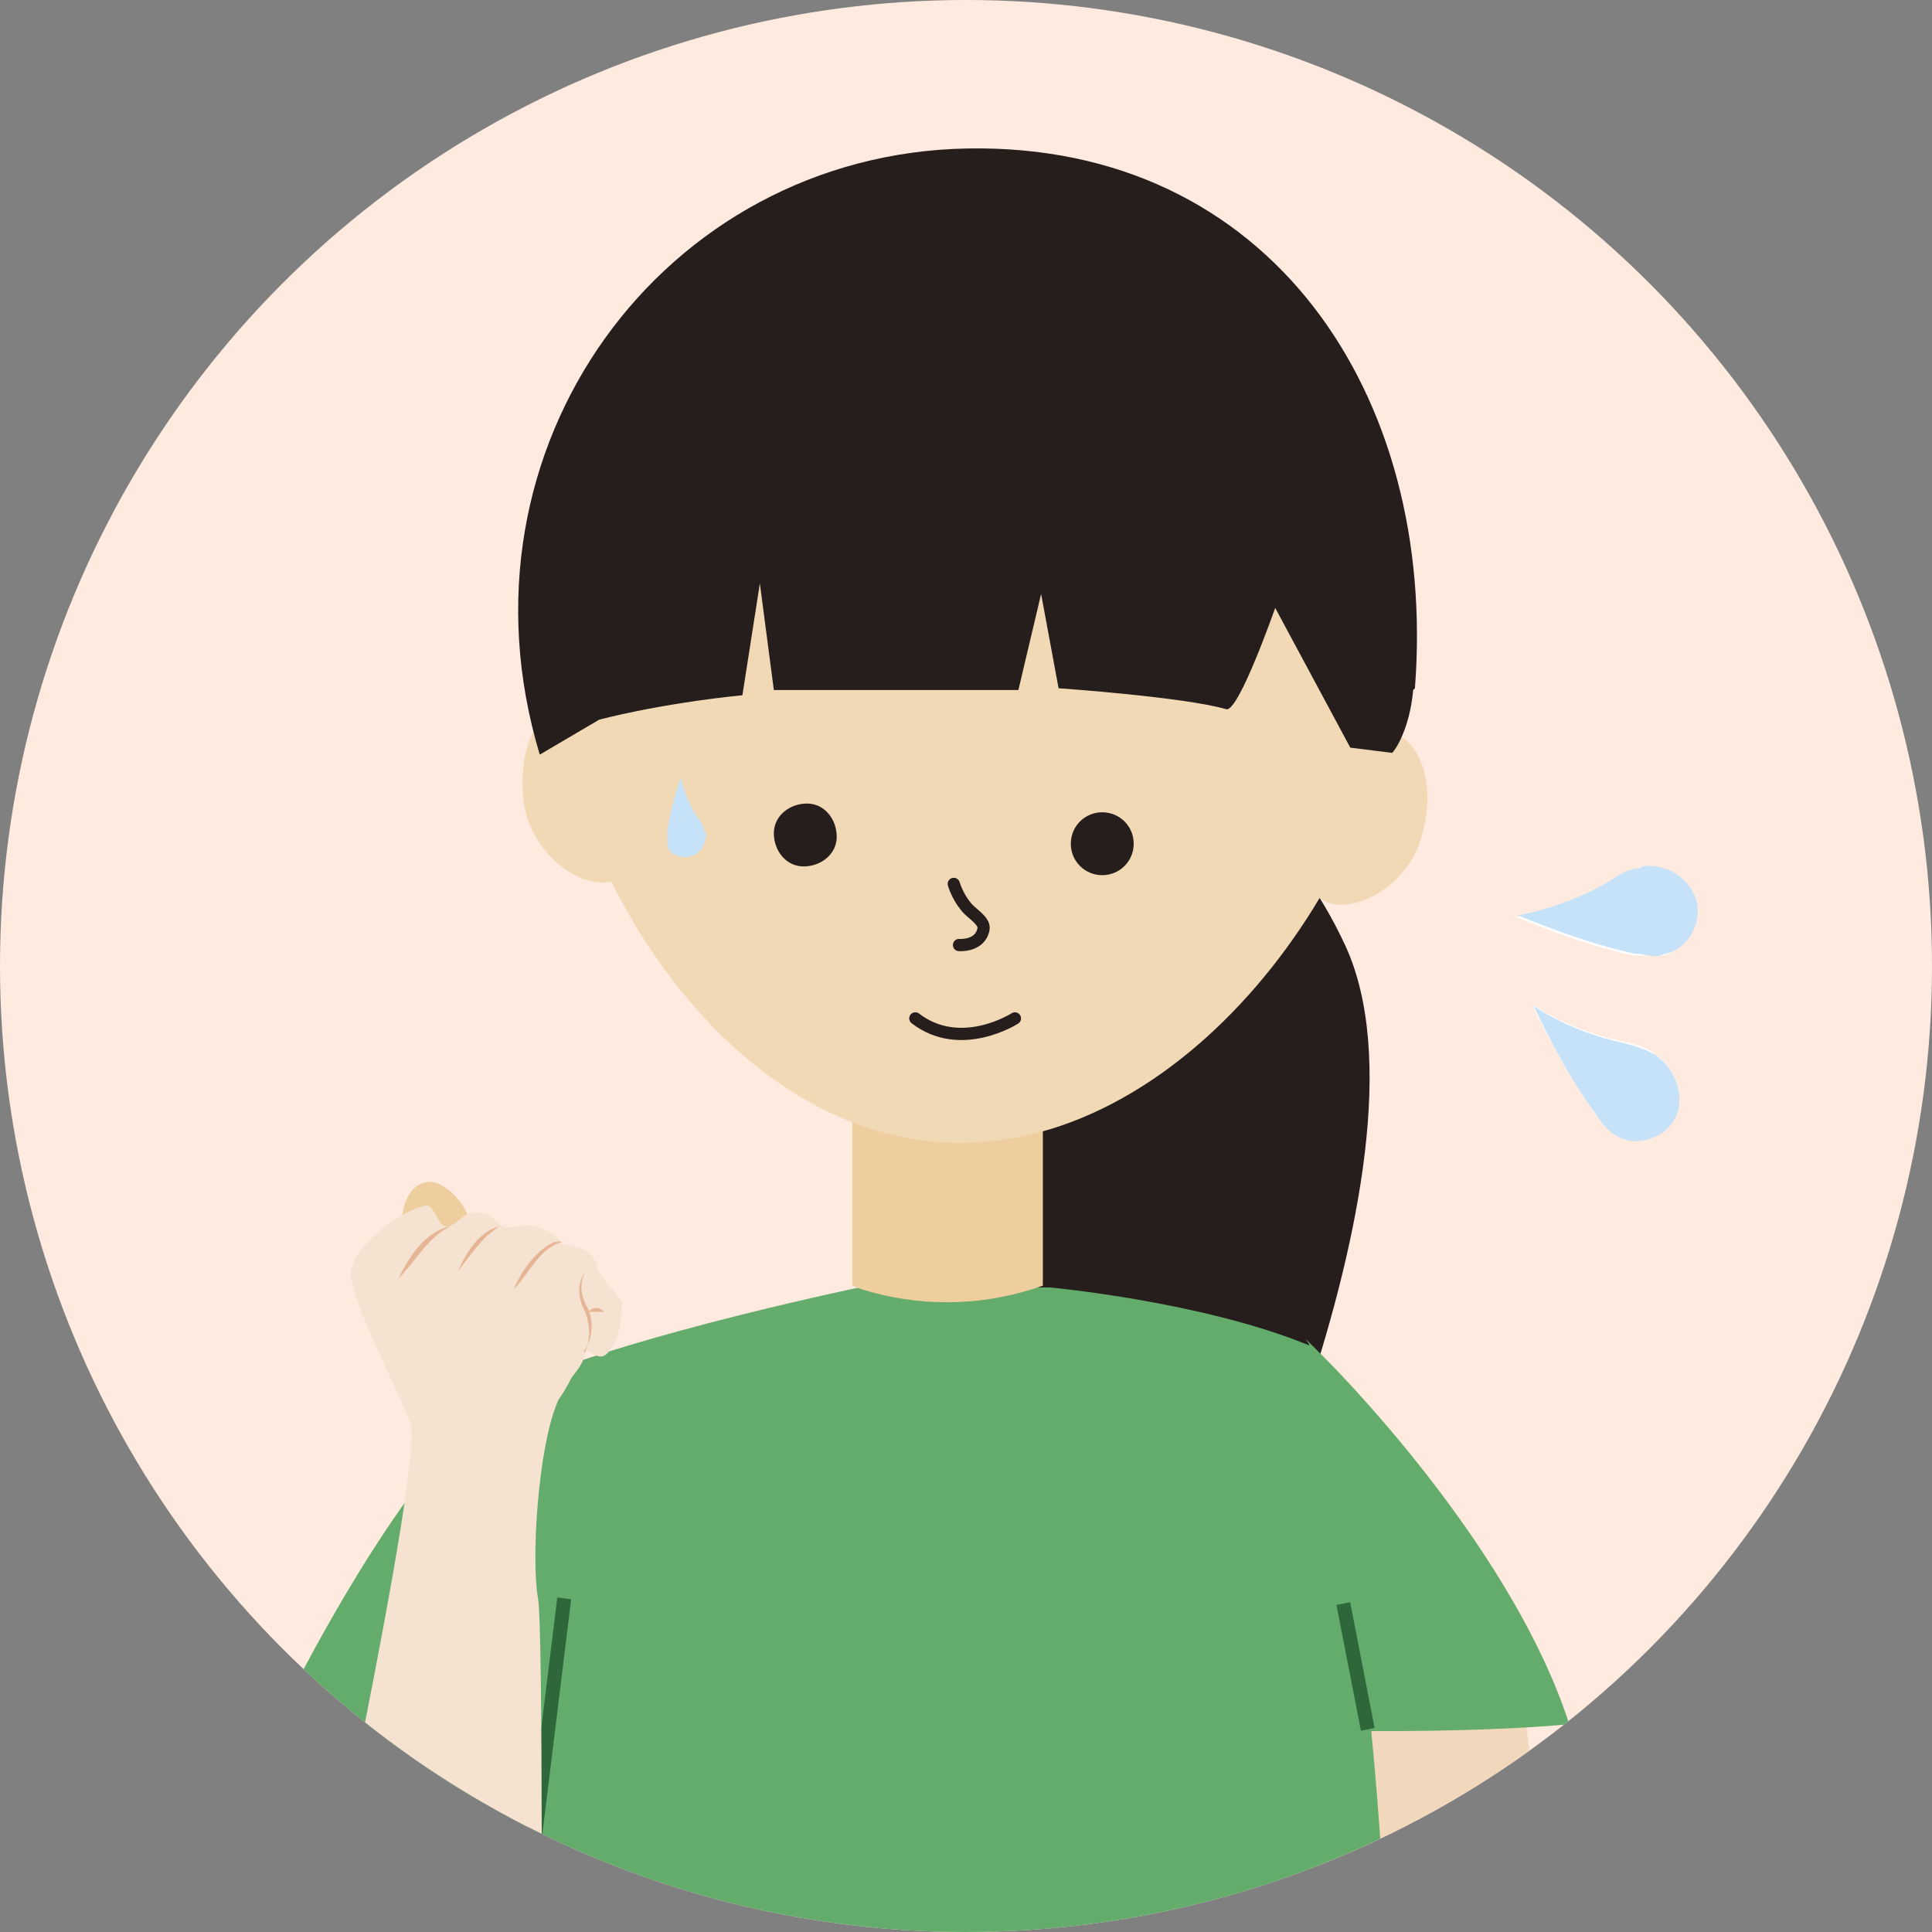 <?xml version="1.0" encoding="UTF-8"?>
<svg id="_レイヤー_3" xmlns="http://www.w3.org/2000/svg" width="39mm" height="39mm" xmlns:xlink="http://www.w3.org/1999/xlink" version="1.1" viewBox="0 0 110.6 110.6">
  <rect x="0" y="0" width="110.6" height="110.6" fill="#808080" stroke="none"/>
  <!-- Generator: Adobe Illustrator 29.6.1, SVG Export Plug-In . SVG Version: 2.1.1 Build 9)  -->
  <defs>
    <style>
      .st0, .st1, .st2 {
        fill: none;
      }

      .st3 {
        fill: #f2d9b6;
      }

      .st1 {
        stroke: #251e1c;
        stroke-linecap: round;
        stroke-linejoin: round;
        stroke-width: .7px;
      }

      .st4 {
        fill: #f5e2d0;
      }

      .st5 {
        fill: #eecd9e;
      }

      .st2 {
        stroke: #2e683a;
        stroke-miterlimit: 10;
        stroke-width: .8px;
      }

      .st6 {
        fill: #251e1c;
      }

      .st7 {
        fill: #f1d8bd;
      }

      .st8 {
        fill: #c6e2f8;
      }

      .st9 {
        fill: #ffeadf;
      }

      .st10 {
        fill: #fff;
      }

      .st11 {
        fill: #63ac6b;
      }

      .st12 {
        fill: #e6b595;
      }

      .st13 {
        clip-path: url(#clippath);
      }
    </style>
    <clipPath id="clippath">
      <circle class="st0" cx="55.3" cy="55.3" r="55.3"/>
    </clipPath>
  </defs>
  <g class="st13">
    <g>
      <circle class="st9" cx="55.3" cy="55.3" r="55.3"/>
      <g>
        <path class="st10" d="M94.8,60.4c1.1.7,1.6,2.3,1,3.5-.6,1.2-2.3,1.8-3.4,1-.5-.3-.9-.8-1.2-1.3-1.3-1.9-2.5-4-3.5-6.1,1.4.9,3,1.6,4.7,2,.8.2,1.6.3,2.3.8h0Z"/>
        <path class="st10" d="M93.9,49.7c1.3-.2,2.8.6,3.1,1.9.4,1.3-.5,2.8-1.8,3.1-.6,0-1.2,0-1.7,0-2.3-.5-4.5-1.3-6.7-2.2,1.7-.3,3.3-.8,4.8-1.7.7-.4,1.4-.8,2.2-1h0Z"/>
        <path class="st8" d="M94.8,60.4c-.7-.4-1.5-.6-2.3-.8-1.7-.4-3.3-1.1-4.7-2,1,2.1,2.1,4.2,3.5,6.1.3.5.7,1,1.2,1.3,1.1.7,2.8.2,3.4-1,.6-1.2,0-2.8-1-3.5h0Z"/>
        <path class="st8" d="M93.9,49.7c-.8,0-1.5.6-2.2,1-1.5.8-3.2,1.4-4.8,1.7,2.2.9,4.4,1.7,6.7,2.2.6,0,1.2.3,1.7,0,1.3-.2,2.2-1.8,1.8-3.1-.4-1.3-1.8-2.1-3.1-1.9h0Z"/>
        <path class="st6" d="M62.7,46.6s8.3-5.3,14.3,7.5c5.9,12.7-8.7,41.9-8.7,41.9l-16.7-.7s.5-11.9,2.3-15.9,2.7-4.8,3.5-7.7c.8-3-.2-11.9,1.1-17.2s4.2-7.8,4.2-7.8h0Z"/>
        <path class="st7" d="M17,110.2l-2.2,8.6c-2,5,2.2,12.1,8.6,12.6h.3c9.4.6,6.5-17.6,6.5-17.6l-13.1-3.6h0Z"/>
        <polygon class="st7" points="89.8 117.9 77 119.2 72.7 94.3 86.5 91.9 89.8 117.9"/>
        <path class="st11" d="M89.8,98.6c-3.1-9.5-12.1-19-14-20.9s-.6-.6-.9-.7c-6.1-2.5-14.8-3.3-14.8-3.3h-10.9s-12.5,2.6-18.9,5.3c-6.5,2.7-15.6,21-17.5,26.5,0,.3.4,3.9,3.6,6.6,4.4,3.7,10.7,7.3,10.7,7.3h52.6s-.2-10-1.2-20.3c2,0,7.1,0,11.4-.4h0Z"/>
        <path class="st5" d="M59.7,73.6l-.6.2c-3.2,1-6.6,1-9.8,0l-.5-.2v-10.4h10.9s0,10.4,0,10.4Z"/>
        <path class="st3" d="M80.3,36.8c-.8,13.5-12.8,29.4-26.3,28.6-13.5-.8-23.5-18-22.7-31.5s12.4-23.8,26-23c13.5.8,23.8,12.4,23,26h0Z"/>
        <path class="st3" d="M36.2,45.1c.4,2.8.3,5.2-1.4,5.4-1.7.3-4.4-1.7-4.8-4.5s.6-5.3,2.3-5.6c1.7-.3,3.5,1.8,3.9,4.6h0Z"/>
        <path class="st1" d="M54.6,50.6s.2.7.7,1.3c.3.4,1.1.8,1,1.3-.2,1-1.4.9-1.4.9"/>
        <line class="st2" x1="32.3" y1="91.5" x2="28.9" y2="119.2"/>
        <line class="st2" x1="76.9" y1="91.8" x2="78.3" y2="99"/>
        <path class="st1" d="M58.1,58.3s-3.1,2-5.7,0"/>
        <path class="st3" d="M75.4,46.1c-.8,2.7-.9,5.1.7,5.6,1.7.5,4.6-1.1,5.3-3.9.8-2.7,0-5.3-1.6-5.8-1.7-.5-3.7,1.4-4.4,4.1Z"/>
        <path class="st6" d="M80.9,39.5c-.2,2.2-1,3.4-1.2,3.6l-2.4-.3-4.3-8s-2.1,6-2.8,5.8c-2.4-.7-9.6-1.2-9.6-1.2l-1-5.4-1.3,5.5h-14l-.8-6.1-1,6.4c-4.9.5-8.2,1.4-8.2,1.4l-3.4,2c-5.3-17.6,7.1-34.4,24.5-34.7,17.3-.3,26.9,14.1,25.6,30.9h0Z"/>
        <g>
          <g>
            <path class="st5" d="M23.1,70.9c-.3-1,0-2.9,1.2-3.2,1-.3,2.3,1.1,2.6,2.2.3,1-.6,1.2-1.6,1.5s-1.9.5-2.2-.5Z"/>
            <path class="st4" d="M17.2,129.8c-1.4-1.8-2-4.1-1.5-6.4,2.3-10.4,8.6-39.9,7.8-41.9-.9-2.4-2.9-5.9-3.4-8.3-.3-1.3,2.2-3.7,4.3-4.2.5,0,.7,1.3,1.2,1.2.5,0,.9-.8,1.6-.8,1,0,1,.5,1.6.8.4.2,1-.2,1.8,0,1.1.3,1.4.7,1.5.9.3.4,1.8,0,2.1,1.5,0,.3,1.2,1.5,1.4,2,0,.3,0,1.9-.7,2.7-.5.8-1.1,0-1.4,0,0,.7-.6,1.3-.8,1.6-.5,1-.7,1.1-.8,1.4-1.1,2.6-1.5,9-1.1,11.2.3,1.7.2,23.5.2,33.1s-1.5,5.2-3.9,6.5l-1.6.8c-2.6,1.4-5.8.7-7.7-1.6l-.5-.6h0Z"/>
            <path class="st12" d="M22.8,73.2c.6-1.2,1.5-2.7,3-3-1.3.6-2,2-3,3h0Z"/>
            <path class="st12" d="M26.2,72.8c.5-1.1,1.2-2.3,2.4-2.6-1,.6-1.7,1.7-2.4,2.6h0Z"/>
            <path class="st12" d="M29.4,73.8c.4-.9,1-1.8,1.8-2.4.3-.2.6-.4,1-.3-1.3.3-1.9,1.8-2.7,2.6h0Z"/>
          </g>
          <path class="st12" d="M33.5,77.4c.3-.7.3-1.5,0-2.3-.4-.7-.5-1.6,0-2.3-.4.8-.2,1.5.2,2.2.3.8.2,1.7-.3,2.4h0Z"/>
          <path class="st12" d="M34.6,75.1c-.3,0-.6,0-.9,0,.2-.3.6-.3.9,0h0Z"/>
        </g>
        <path class="st8" d="M40.3,47.6c0-.4-.3-.7-.5-1-.4-.7-.7-1.4-.8-2.1-.4,1-.6,2-.8,3v.8c0,.6.8.9,1.4.7.6-.2.9-.9.8-1.4h0Z"/>
        <path class="st6" d="M47.9,47.9c0,1-.9,1.7-1.9,1.7s-1.7-.9-1.7-1.9.9-1.7,1.9-1.7,1.7.9,1.7,1.9Z"/>
        <path class="st6" d="M64.9,48.3c0,1-.8,1.8-1.8,1.8s-1.8-.8-1.8-1.8.8-1.8,1.8-1.8,1.8.8,1.8,1.8Z"/>
      </g>
    </g>
  </g>
</svg>